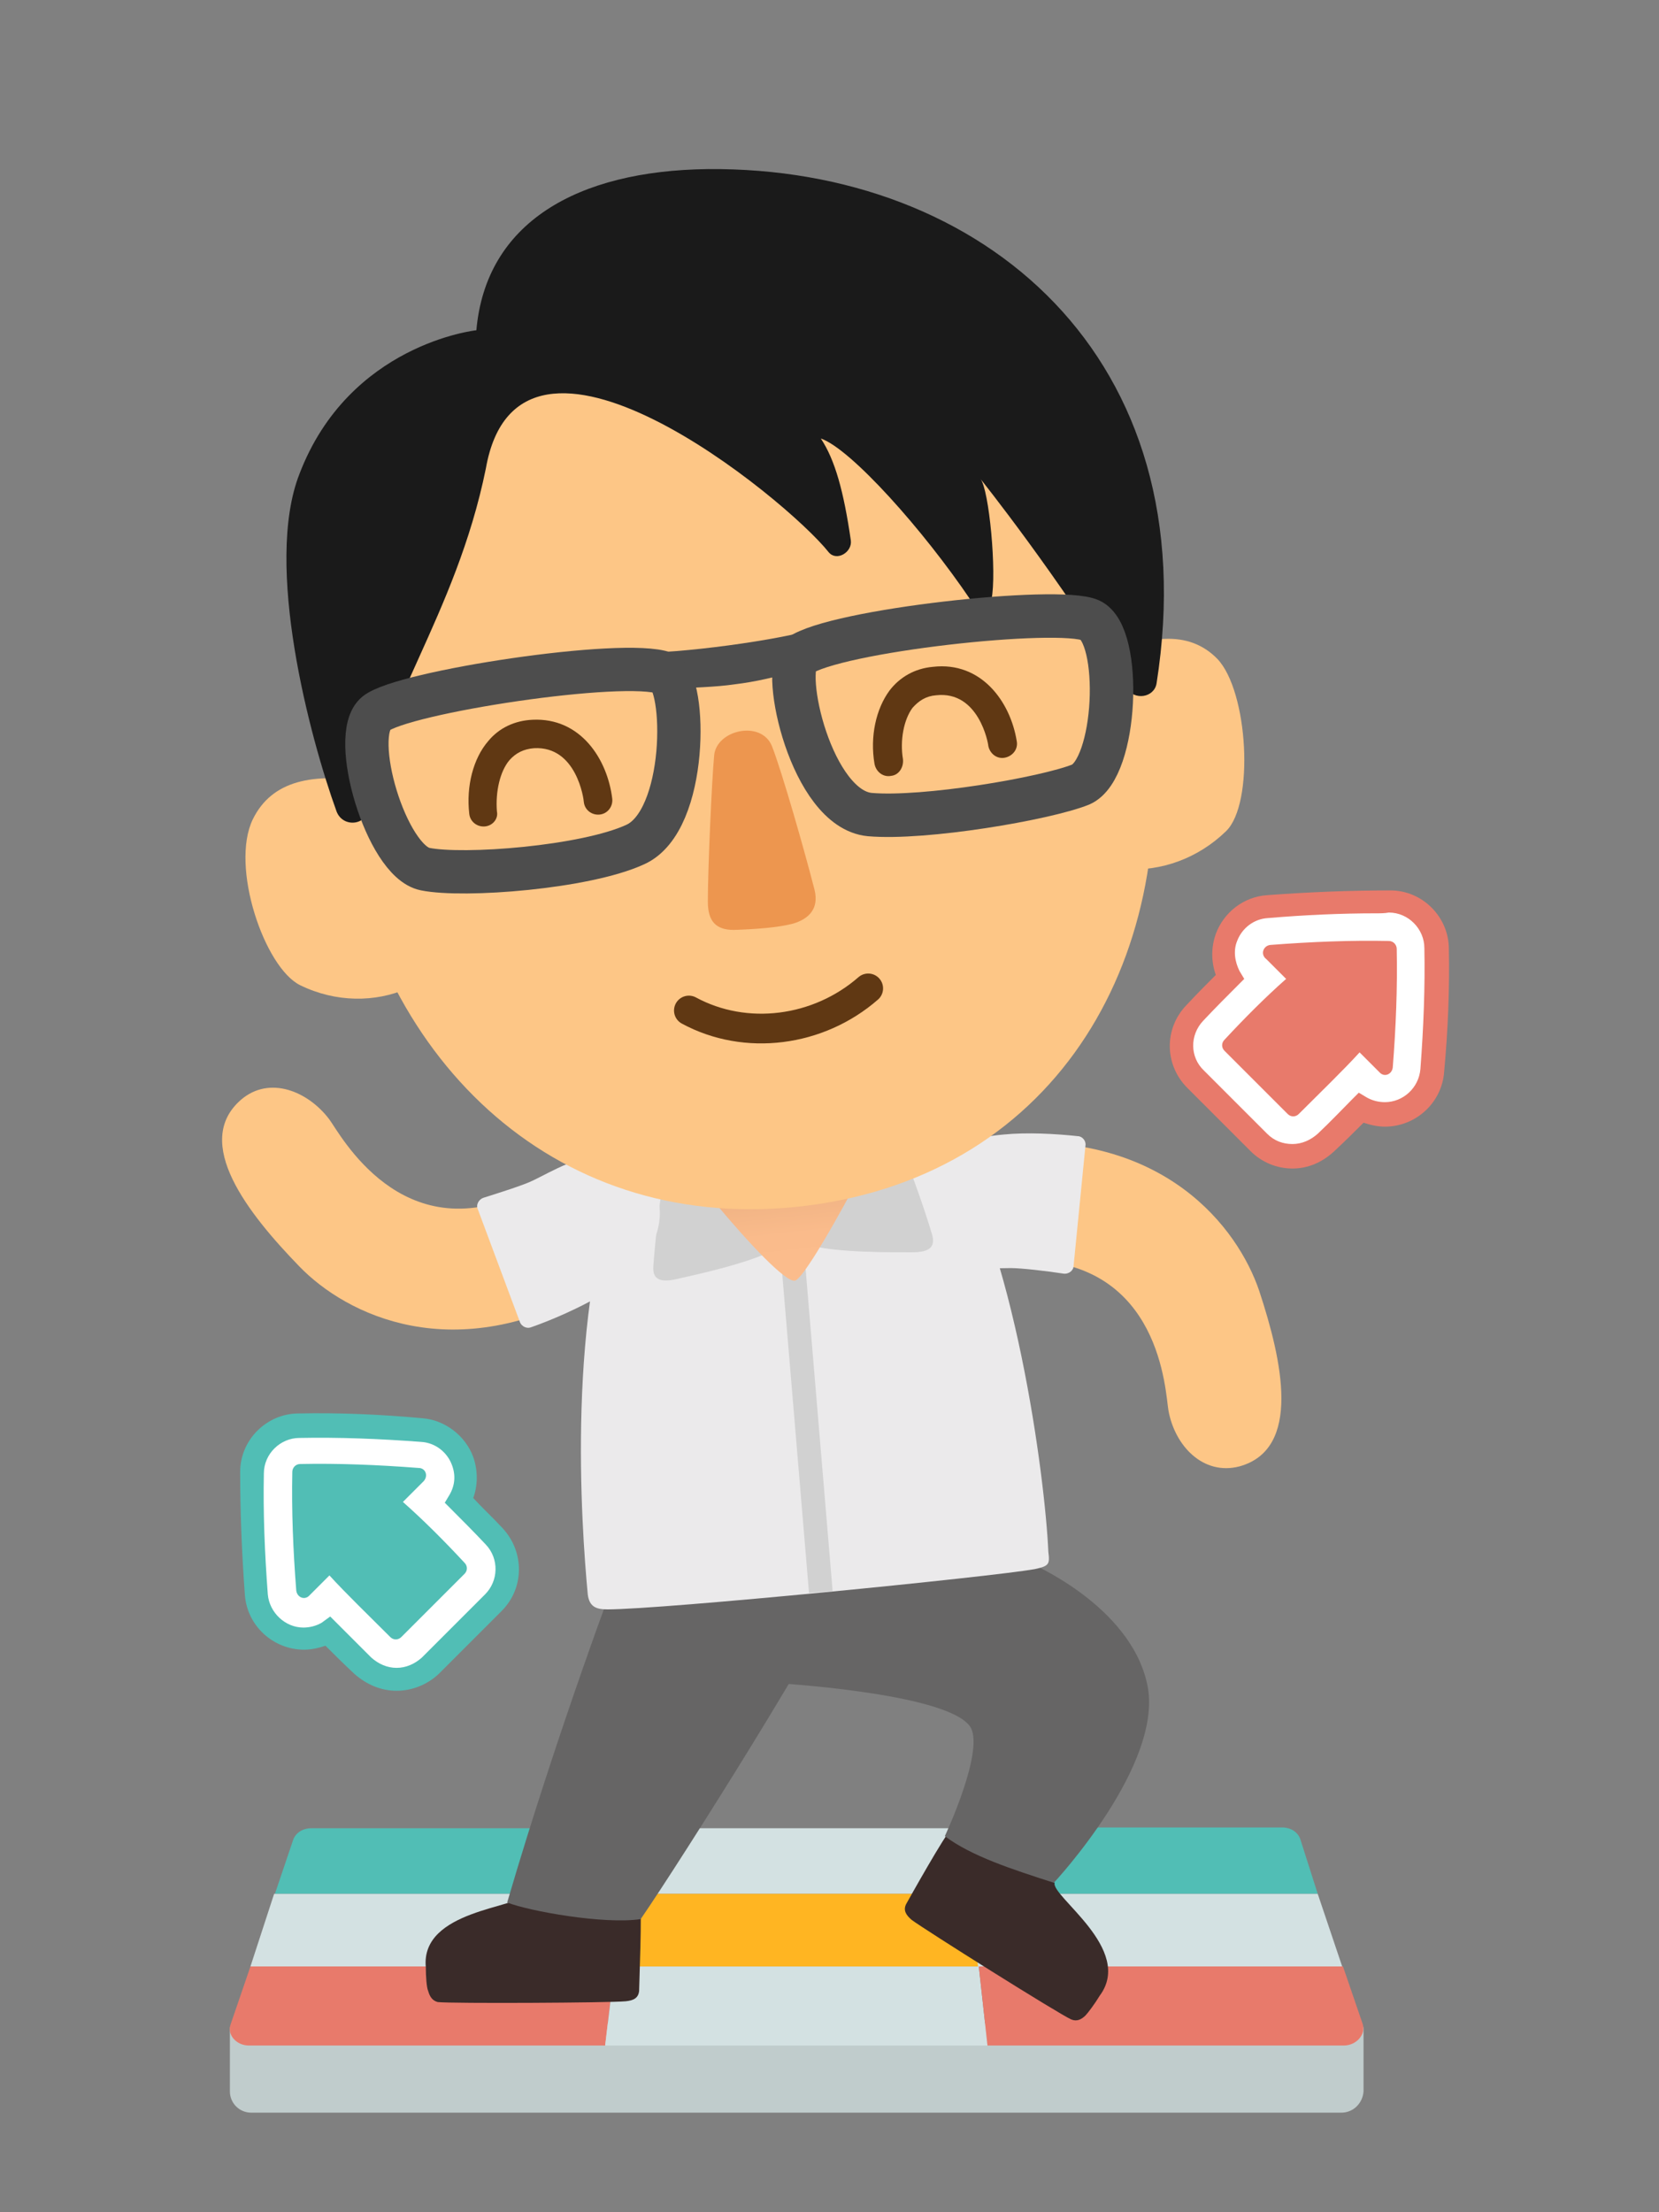 <?xml version="1.0" encoding="utf-8"?>
<!-- Generator: Adobe Illustrator 27.7.0, SVG Export Plug-In . SVG Version: 6.00 Build 0)  -->
<svg version="1.1" id="Layer_1" xmlns="http://www.w3.org/2000/svg" xmlns:xlink="http://www.w3.org/1999/xlink" x="0px" y="0px"
	 viewBox="0 0 210 280" style="enable-background:new 0 0 210 280;" xml:space="preserve">
<rect x="0" y="0" width="210" height="280" fill="#808080" stroke="none"/>
<style type="text/css">
	.st0{fill:#C0CCCC;}
	.st1{fill:#51BEB5;}
	.st2{fill:#D3E1E2;}
	.st3{fill:#FFB522;}
	.st4{fill:#E87A6B;}
	.st5{fill:#3A2B29;}
	.st6{fill:#666565;}
	.st7{fill:#FDC686;}
	.st8{fill:#EBEAEB;}
	.st9{fill:none;stroke:#D1D1D1;stroke-width:3;stroke-miterlimit:10;}
	.st10{fill:#D1D1D1;}
	.st11{fill:url(#SVGID_1_);}
	.st12{fill:#ED964F;}
	.st13{fill:#603813;}
	.st14{fill:none;stroke:#603813;stroke-width:3.761;stroke-linecap:round;stroke-linejoin:round;stroke-miterlimit:10;}
	.st15{fill:#1A1A1A;}
	.st16{fill:none;stroke:#4D4D4D;stroke-width:5.501;stroke-miterlimit:10;}
	.st17{fill:#4D4D4D;}
	.st18{fill:none;stroke:#4D4D4D;stroke-width:5.482;stroke-miterlimit:10;}
	.st19{fill:#FFFFFF;}
</style>
<g>
	<g>
		<path class="st0" d="M169.8,267.4h-138c-1.5,0-2.7-1.2-2.7-2.7v-7.9c0-0.4,0.3-0.7,0.7-0.7h142.1c0.4,0,0.7,0.3,0.7,0.7v7.9
			C172.5,266.2,171.3,267.4,169.8,267.4z"/>
		<g>
			<path class="st1" d="M78.8,239.7h-44l2.3-6.8c0.3-0.9,1.2-1.5,2.3-1.5h40.4L78.8,239.7z"/>
			<polygon class="st2" points="122.8,239.7 78.8,239.7 79.7,231.4 121.9,231.4 			"/>
			<path class="st1" d="M166.8,239.7h-44l-0.9-8.4h40.4c1.1,0,2,0.6,2.3,1.5L166.8,239.7z"/>
			<polygon class="st2" points="77.8,248.9 31.7,248.9 34.7,239.7 78.8,239.7 			"/>
			<polygon class="st3" points="123.9,248.9 77.8,248.9 78.8,239.7 122.8,239.7 			"/>
			<polygon class="st2" points="169.9,248.9 123.8,248.9 122.8,239.7 166.8,239.7 			"/>
			<path class="st4" d="M76.6,258.9H31.5c-1.6,0-2.8-1.4-2.3-2.7l2.5-7.3h46.1L76.6,258.9z"/>
			<polygon class="st2" points="125,258.9 76.6,258.9 77.8,248.9 123.9,248.9 			"/>
			<path class="st4" d="M170.1,258.9H125l-1.1-10h46.1l2.5,7.3C172.9,257.5,171.7,258.9,170.1,258.9z"/>
		</g>
	</g>
	<g>
		<path class="st5" d="M133.5,238.3l-13-6.9c-0.9,0.8-5.4,8.9-5.8,9.6c-0.4,0.8,0,1.4,0.7,2c1.6,1.2,18.6,11.9,20.2,12.6
			c0.7,0.3,1.3,0,1.8-0.5c0.3-0.3,1.2-1.5,1.8-2.5c0,0,0,0,0,0C143.6,246.7,133,240,133.5,238.3z"/>
		<path class="st6" d="M130.3,197.8c0,0,12.7,5.3,14.9,15.3c2.3,10.1-11.8,25.2-11.8,25.2c-5.3-1.7-10.5-3.4-13.8-5.9
			c0,0,5.3-11.3,3.1-14c-3.3-4.2-24.9-5.4-24.9-5.4l9-17.2L130.3,197.8z"/>
		<g>
			<path class="st5" d="M81,240.7l-14.7-0.9c-0.5,1.7-13.1,1.9-12.4,9.2c0,0,0,0,0,0c0,1.1,0.1,2.6,0.3,3c0.2,0.7,0.5,1.2,1.2,1.4
				c1.7,0.2,21.8,0.1,23.8-0.1c1-0.1,1.6-0.4,1.7-1.3C80.9,251.2,81.3,241.8,81,240.7z"/>
			<path class="st6" d="M78.5,198.1c0,0-7.8,20.5-14.3,42.7c2.8,1.1,12.3,2.8,16.9,2.1c5.1-7.4,24-37.4,25.8-42.8L78.5,198.1z"/>
		</g>
		<g id="top_00000049190628055424487320000014920975013785680561_">
			<path class="st7" d="M117.6,159.1c4.1,1.7,9.6,0.3,12.3,0.4c17.1,0.2,17.6,16.7,18,19c0.8,4.5,4.4,8.3,9,7.1
				c7.9-2.2,5.4-13.4,2.5-22.2c-2.7-8-12-20.2-32.6-18.7C111.2,146,113.6,157.4,117.6,159.1z"/>
		</g>
		<path class="st8" d="M137.4,145c0.1-0.6-0.4-1.2-1-1.2c-2.8-0.3-6.4-0.5-9.4-0.2c-15.7,1.4-13.4,13.9-9.4,15.6
			c4.1,1.7,7.7,1.3,10.4,1.3c1.3,0,4.7,0.4,6.6,0.7c0.7,0.1,1.3-0.4,1.3-1L137.4,145z"/>
		<path class="st8" d="M131,198.6c-5.6,1-47.1,5.1-54.1,5.1c-1.4,0-2.3-0.3-2.5-1.9c-0.8-8.5-2.8-36.2,4.5-54.1
			c8.8-12.3,33.8-15.8,40.7-3.6c8.8,13.1,12.7,43,13.1,52.3C132.9,198,132.8,198.2,131,198.6z"/>
		<line class="st9" x1="100.1" y1="156.2" x2="103.9" y2="201.5"/>
		<g>
			<path class="st10" d="M110.3,138.2c3.4,4.2,7.3,16.7,7.7,18.1c0.4,1.5-0.3,2.2-2.5,2.2s-10,0.1-13.4-1
				C98.6,156.4,108.2,135.7,110.3,138.2z"/>
			<path class="st10" d="M86.2,140.9c-2.4,4.9-3.4,17.9-3.5,19.4c-0.1,1.5,0.7,2.1,2.9,1.6c2.2-0.5,9.8-2.1,12.9-4
				S87.6,138,86.2,140.9z"/>
		</g>
		
			<linearGradient id="SVGID_1_" gradientUnits="userSpaceOnUse" x1="228.562" y1="648.28" x2="228.562" y2="627.072" gradientTransform="matrix(0.994 -0.108 0.108 0.994 -196.538 -455.796)">
			<stop  offset="0" style="stop-color:#FCBD8D"/>
			<stop  offset="0.363" style="stop-color:#FABB8B"/>
			<stop  offset="0.573" style="stop-color:#F1B485"/>
			<stop  offset="0.744" style="stop-color:#E3A87A"/>
			<stop  offset="0.893" style="stop-color:#CF976B"/>
			<stop  offset="1" style="stop-color:#BC865C"/>
		</linearGradient>
		<path class="st11" d="M113.4,138.5c0.7,1-11.1,23.4-12.8,23.6c-2.4,0.3-18.1-19.2-17.6-20.3C83.2,141.5,113.2,138.2,113.4,138.5z"
			/>
		<g id="top_00000139992624760320535760000003196027416436901299_">
			<path class="st7" d="M77.5,146c-4.4,0.2-8.8,3.9-11.3,5c-15.4,7.2-23.1-7.4-24.5-9.3c-2.7-3.6-7.6-5.6-11.2-2.5
				c-6.2,5.4,0.9,14.4,7.4,21.1c5.9,6.1,19.6,13,37.5,2.7C89,155,81.9,145.8,77.5,146z"/>
		</g>
		<path class="st8" d="M65.8,167.3c0.2,0.6,0.9,0.9,1.4,0.7c2.6-0.9,6-2.4,8.6-3.9c13.5-8.1,6.1-18.3,1.7-18.1
			c-4.4,0.2-7.5,2.2-10,3.4c-1.2,0.6-4.4,1.6-6.3,2.2c-0.6,0.2-1,0.9-0.7,1.5L65.8,167.3z"/>
		<g id="head_00000008827816932203960270000010604223646861553576_">
			<path class="st7" d="M47,99c-7.4-1.3-12.6-0.2-15,4.7c-2.9,6,1.5,18.8,6,21c4.5,2.2,9.5,2.2,13.6,0.4L47,99z"/>
			<path class="st7" d="M138.5,83.8c6.6-3.6,12-4.1,15.6-0.4c3.9,4.1,4.7,18.3,1.1,21.8c-3.6,3.5-8.3,5.1-12.7,4.8L138.5,83.8z"/>
			<path class="st7" d="M145.1,88.4c5.1,30.7-9.9,59.2-41.5,64c-31.4,4.7-54.9-16.4-60.1-47.1c-5.1-30.7,12.7-64,40.8-68.7
				C118.8,30.8,140,57.7,145.1,88.4z"/>
			<path class="st12" d="M90.4,95.6c0.3-3.2,5.9-4.5,7.3-1.2c1.3,3.3,4.2,13.5,5.4,18.2c0.6,2.4-0.7,3.7-2.7,4.3
				c-1.9,0.5-4.6,0.7-7.5,0.8c-2.3,0-3.3-1.1-3.3-3.6C89.6,110,90.1,98.8,90.4,95.6z"/>
			<g>
				<path class="st13" d="M112.8,98.2c-1,0.2-1.9-0.5-2.1-1.5c-0.6-3.5,0.2-7,1.9-9.3c1.3-1.7,3.2-2.8,5.5-3
					c6.1-0.7,9.8,4.4,10.6,9.4c0.2,1-0.5,1.9-1.5,2.1c0,0,0,0,0,0c-1,0.2-1.9-0.5-2.1-1.5c0-0.3-1.2-7-6.6-6.4
					c-1.3,0.1-2.2,0.7-3,1.6c-1.1,1.5-1.6,4.1-1.2,6.5C114.4,97.1,113.8,98.1,112.8,98.2C112.8,98.2,112.8,98.2,112.8,98.2z"/>
				<path class="st13" d="M61.4,104.6c-1,0.1-1.9-0.6-2-1.6c-0.4-3.5,0.5-7,2.4-9.2c1.4-1.7,3.4-2.6,5.6-2.7c6.1-0.3,9.5,5,10.1,10
					c0.1,1-0.6,1.9-1.6,2c0,0,0,0,0,0c-1,0.1-1.9-0.6-2-1.6c0-0.3-0.9-7.1-6.3-6.8c-1.3,0.1-2.3,0.6-3.1,1.5c-1.2,1.4-1.8,4-1.6,6.5
					C63.1,103.6,62.4,104.5,61.4,104.6C61.4,104.6,61.4,104.6,61.4,104.6z"/>
			</g>
			<path class="st14" d="M109.9,125.1c-6.3,5.5-15.5,6.7-22.7,2.8"/>
			<path class="st15" d="M89.6,21.4c-16.6,0.2-28.1,6.8-29.3,20.4c0,0-16.1,1.7-22.4,18.2c-4.5,11.5,1.3,33.3,4.7,42.7
				c0.8,2.1,3.8,1.8,4.1-0.4c0.9-12.1,11-24.3,14.8-43c4.2-23.9,38.1,3.9,43.4,10.6c1,1.2,3,0,2.8-1.5c-0.9-6.2-2-10.2-3.8-12.9
				c3.8,1.3,13,11.6,19,20.5c0.8,1.2,2.3,0.9,2.6-0.1c0.7-3.4-0.3-14-1.4-15.3c0,0,10,12.5,18.5,26.5c1,1.6,3.5,1.2,3.8-0.6
				C152.9,45.2,124.4,21.1,89.6,21.4z"/>
			<g>
				<path class="st16" d="M138,78.5c-4-1.8-32.4,1.3-36.8,4.5c-2.4,1.8,1.5,19.4,8.9,20.1c6.9,0.6,22.2-2,26.7-3.8
					C141.4,97.3,142.1,80.4,138,78.5z"/>
				<path class="st17" d="M93.1,86.6c-2.7,0.4-5.5,0.4-7.9,0.6c-2,0.1-3.7-0.3-5-0.4l0.2-4.2c5.2,0.2,18.6-1.6,23.1-3.1l1.4,3.4
					c-1.2,0.4-2.7,1.8-4.7,2.2C98.1,85.7,95.6,86.3,93.1,86.6z"/>
				<path class="st18" d="M47.6,90.3c3.3-2.7,31.4-7,36.5-5.1c2.8,1.1,3,18.7-3.7,21.7c-6.3,2.9-21.7,4.1-26.6,3.1
					C48.9,109,44.2,93.1,47.6,90.3z"/>
			</g>
		</g>
	</g>
	<g>
		<g>
			<path class="st19" d="M50.2,212.5c-1.6,0-3.1-0.6-4.2-1.7c-1.7-1.6-3.2-3.1-4.4-4.4c-0.9,0.5-1.9,0.8-3,0.8c-3.1,0-5.8-2.4-6-5.5
				c-0.4-5.3-0.6-10.6-0.6-15.5c0-3.3,2.7-5.9,6-6c0.6,0,1.2,0,1.8,0c4.4,0,9,0.2,13.7,0.6c2.3,0.2,4.4,1.7,5.2,3.9
				c0.6,1.7,0.4,3.5-0.4,5c1.4,1.3,2.8,2.8,4.4,4.5c2.3,2.4,2.2,6.1-0.1,8.4l-8,8C53.3,211.9,51.8,212.5,50.2,212.5
				C50.2,212.5,50.2,212.5,50.2,212.5z"/>
			<path class="st1" d="M50.2,214L50.2,214c-2,0-3.8-0.8-5.3-2.1c-1.4-1.3-2.6-2.5-3.7-3.6c-0.9,0.3-1.8,0.5-2.7,0.5
				c-3.9,0-7.2-3-7.5-6.9c-0.4-5.4-0.6-10.6-0.6-15.6c0-4.1,3.4-7.4,7.4-7.4c5-0.1,10.2,0.1,15.6,0.6c2.9,0.2,5.5,2.2,6.5,4.9
				c0.6,1.7,0.6,3.6,0,5.2c1.1,1.2,2.4,2.4,3.7,3.8c2.8,3,2.8,7.6-0.1,10.5l-8,8C54.1,213.2,52.2,214,50.2,214z M41.8,204.6l0.8,0.8
				c1.3,1.3,2.7,2.7,4.4,4.4c0.9,0.8,2,1.3,3.2,1.3c1.2,0,2.3-0.5,3.2-1.3l8-8c1.7-1.7,1.8-4.5,0.1-6.3c-1.6-1.7-3.1-3.2-4.4-4.5
				l-0.8-0.8l0.6-1c0.7-1.2,0.8-2.5,0.3-3.8c-0.6-1.6-2.1-2.8-3.9-2.9c-5.3-0.4-10.5-0.6-15.4-0.5c-2.4,0-4.5,2-4.5,4.5
				c-0.1,4.9,0.1,10,0.5,15.3c0.2,2.3,2.2,4.2,4.5,4.2c0.8,0,1.6-0.2,2.3-0.6L41.8,204.6z"/>
		</g>
		<path class="st1" d="M53,185.8c-5.2-0.4-10.2-0.6-15-0.5c-0.6,0-1,0.5-1,1c-0.1,4.9,0.1,9.9,0.5,15c0.1,0.9,1.1,1.3,1.7,0.6
			l2.5-2.5c2.1,2.3,4.8,4.9,7.7,7.8c0.4,0.4,1,0.4,1.4,0l8-8c0.4-0.4,0.4-1,0-1.4c-2.6-2.8-5.2-5.4-7.8-7.7l2.5-2.5
			C54.3,186.9,53.9,185.8,53,185.8z"/>
	</g>
	<g>
		<g>
			<path class="st19" d="M163.6,146.4c-1.6,0-3.1-0.6-4.3-1.8l-8-8c-2.3-2.3-2.4-6-0.1-8.4c1.6-1.7,3.1-3.2,4.4-4.5
				c-0.9-1.5-1-3.4-0.4-5c0.8-2.2,2.8-3.7,5.2-3.9c4.7-0.4,9.3-0.6,13.7-0.6c0.6,0,1.2,0,1.8,0c3.3,0,5.9,2.7,6,6
				c0.1,4.9-0.1,10.1-0.6,15.5c-0.2,3.1-2.9,5.6-6,5.6h0c-1.1,0-2.1-0.3-3-0.8c-1.3,1.3-2.7,2.7-4.4,4.4
				C166.7,145.8,165.2,146.4,163.6,146.4z"/>
			<path class="st4" d="M163.6,147.9c-2,0-3.9-0.8-5.3-2.2l-8-8c-2.9-2.9-3-7.5-0.1-10.5c1.3-1.4,2.6-2.7,3.7-3.8
				c-0.6-1.7-0.6-3.5,0-5.2c1-2.7,3.5-4.7,6.5-4.9c5.4-0.4,10.6-0.6,15.6-0.6c4.1,0,7.4,3.4,7.4,7.4c0.1,5-0.1,10.2-0.6,15.6
				c-0.3,3.9-3.6,6.9-7.5,6.9c-0.9,0-1.8-0.2-2.7-0.5c-1.1,1.1-2.3,2.3-3.7,3.6C167.4,147.1,165.6,147.9,163.6,147.9z M174.1,115.6
				c-4.3,0-8.9,0.2-13.6,0.6c-1.8,0.1-3.3,1.3-3.9,2.9c-0.5,1.2-0.3,2.6,0.3,3.8l0.6,1l-0.8,0.8c-1.3,1.3-2.8,2.8-4.4,4.5
				c-1.7,1.8-1.7,4.6,0.1,6.3l8,8c0.9,0.9,2,1.3,3.2,1.3c1.2,0,2.3-0.5,3.2-1.3c1.7-1.6,3.1-3.1,4.4-4.4l0.8-0.8l1,0.6
				c0.7,0.4,1.5,0.6,2.3,0.6c2.3,0,4.3-1.8,4.5-4.2c0.4-5.3,0.6-10.5,0.5-15.3c0-2.4-2-4.5-4.5-4.5
				C175.3,115.6,174.7,115.6,174.1,115.6z"/>
		</g>
		<path class="st4" d="M160.8,119.6c5.2-0.4,10.2-0.6,15-0.5c0.6,0,1,0.5,1,1c0.1,4.9-0.1,9.9-0.5,15c-0.1,0.9-1.1,1.3-1.7,0.6
			l-2.5-2.5c-2.1,2.3-4.8,4.9-7.7,7.8c-0.4,0.4-1,0.4-1.4,0l-8-8c-0.4-0.4-0.4-1,0-1.4c2.6-2.8,5.2-5.4,7.8-7.7l-2.5-2.5
			C159.5,120.8,159.9,119.7,160.8,119.6z"/>
	</g>
</g>
</svg>